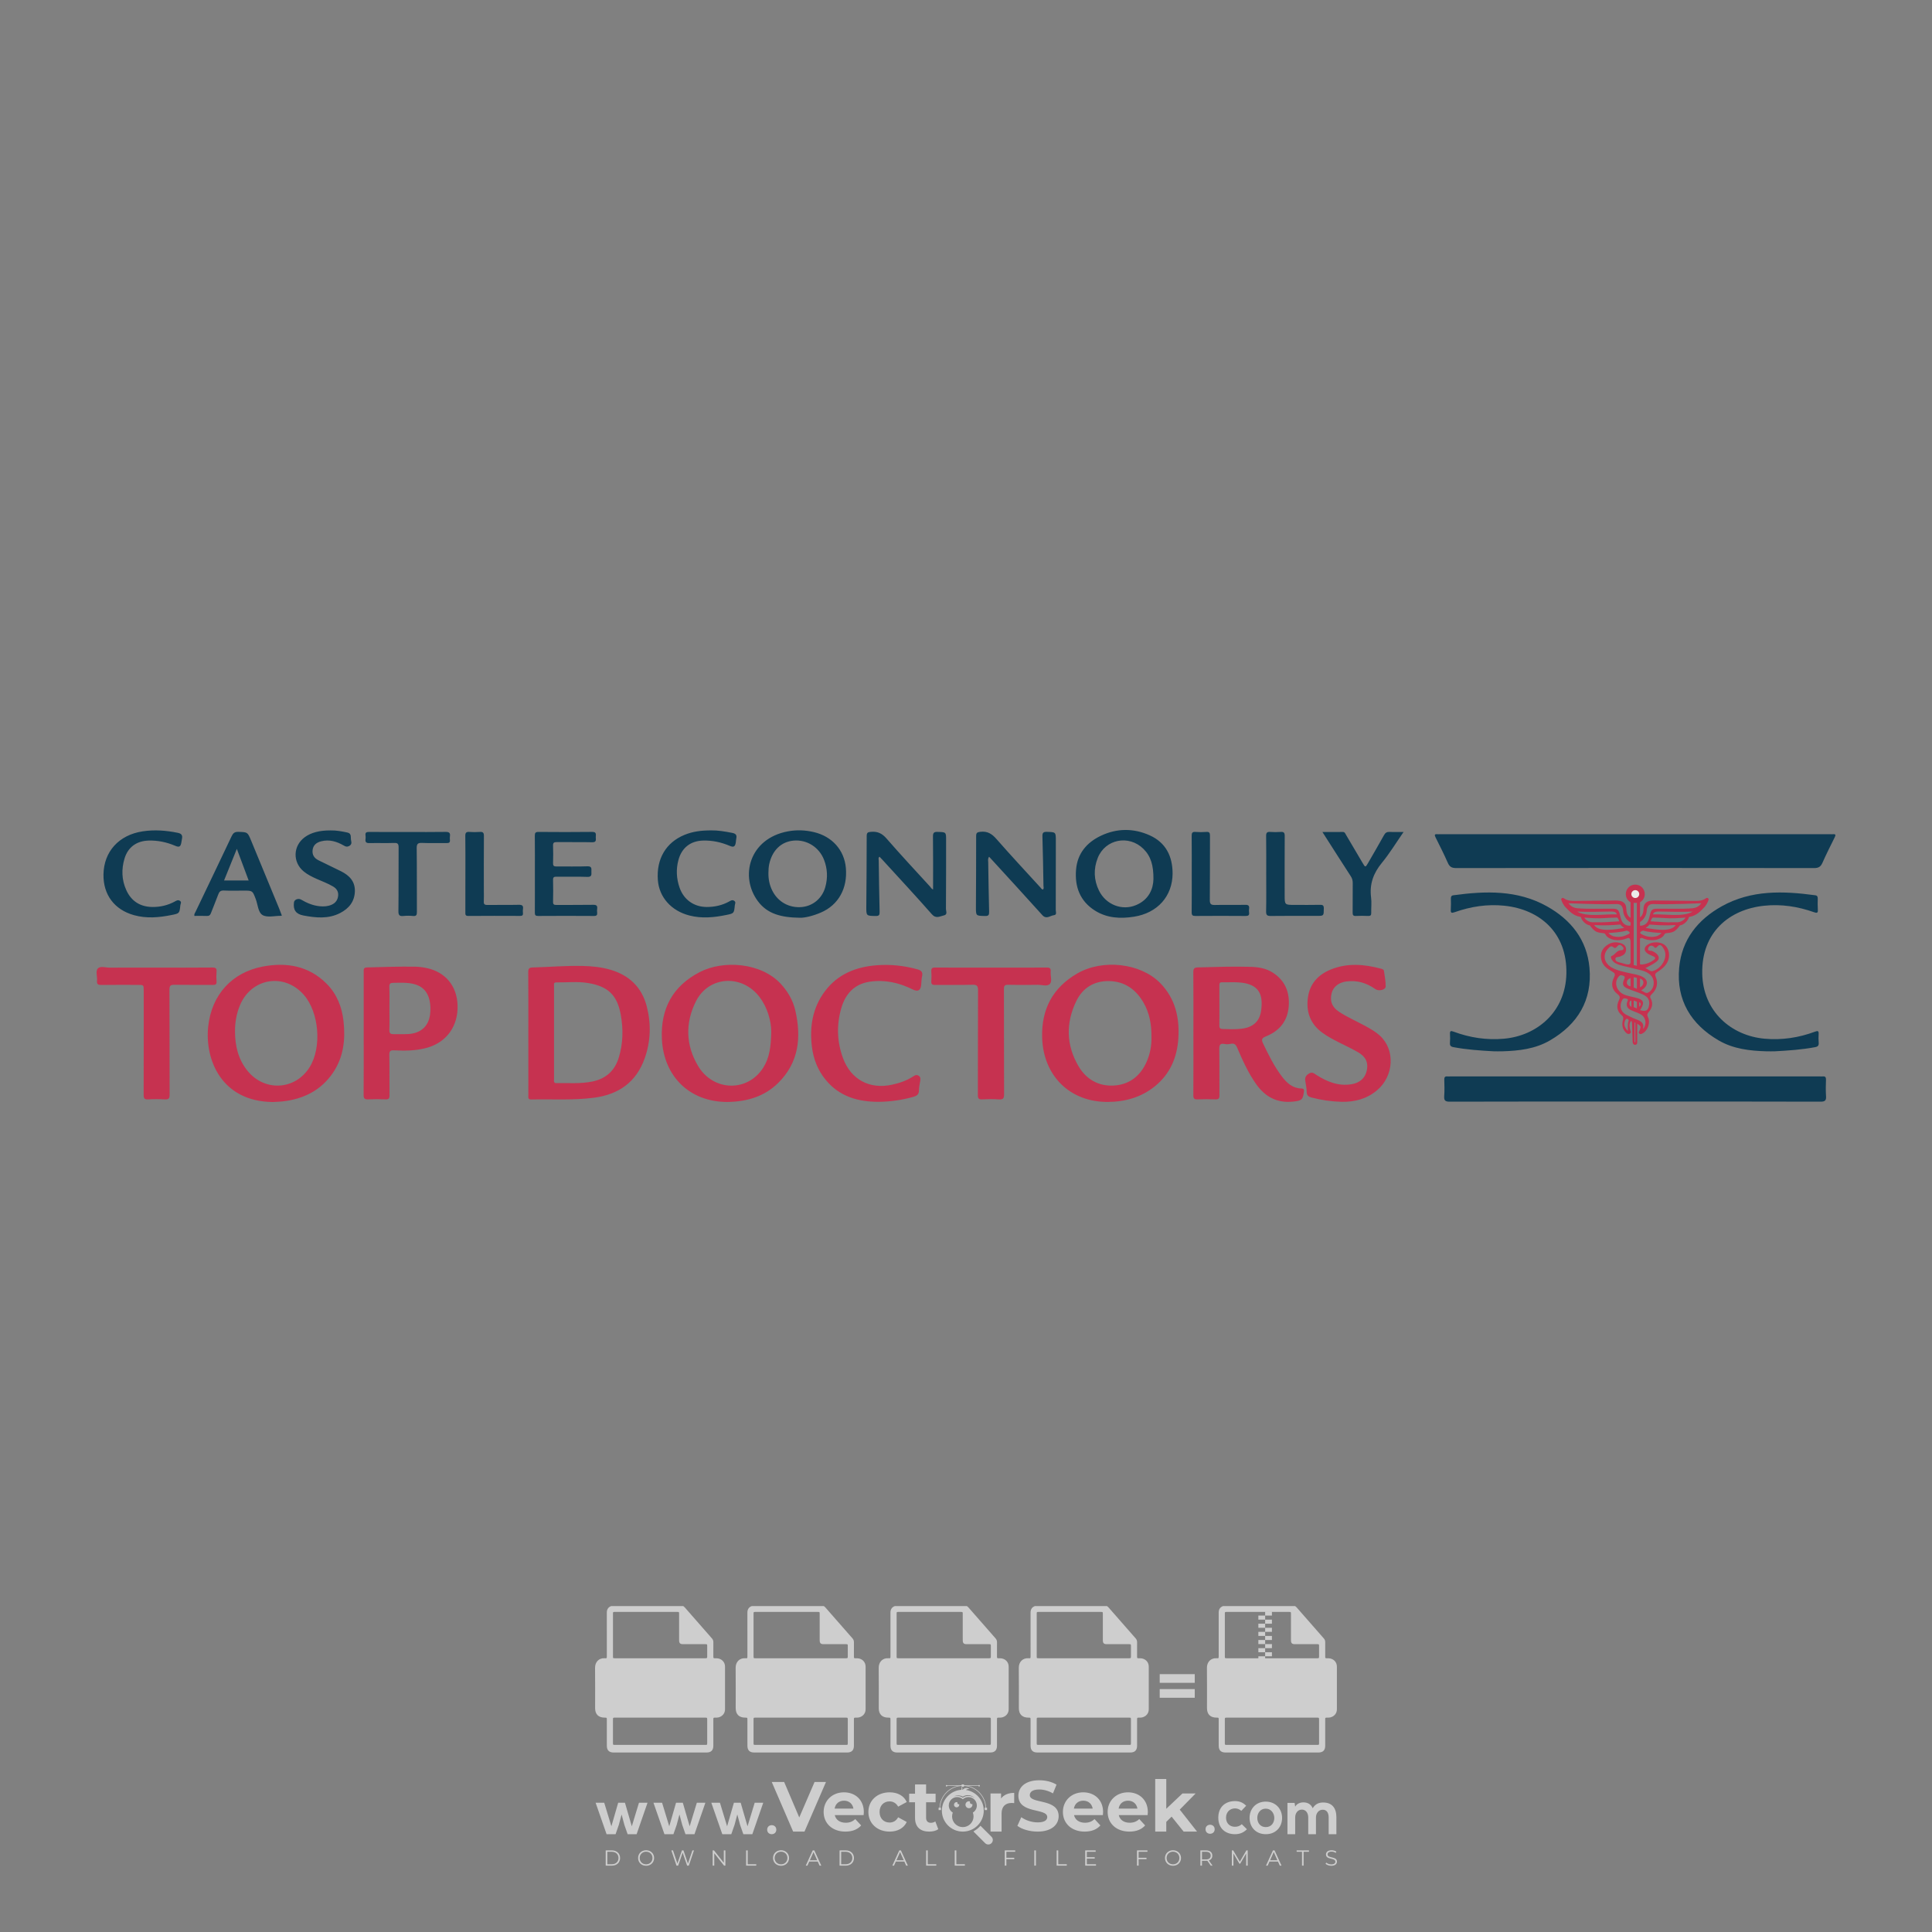 <?xml version="1.0" encoding="iso-8859-1"?>
<!-- Generator: Adobe Illustrator 26.0.1, SVG Export Plug-In . SVG Version: 6.00 Build 0)  -->
<svg version="1.1" id="Layer_1" xmlns="http://www.w3.org/2000/svg" xmlns:xlink="http://www.w3.org/1999/xlink" x="0px" y="0px"
	 viewBox="0 0 500 500" style="enable-background:new 0 0 500 500;" xml:space="preserve">
<rect x="0" y="0" width="500" height="500" fill="#808080" stroke="none"/>
<g id="watermark_1_">
	<g>
		<g id="watermark" style="opacity:0.61;">
			<g>
				<g>
					<g>
						<g>
							<polygon style="fill:#FFFFFF;" points="213.765,461.172 208.204,474.017 205.268,474.017 199.726,461.172 202.938,461.172 
								206.846,470.347 210.81,461.172 							"/>
						</g>
						<g>
							<path style="fill:#FFFFFF;" d="M223.507,469.741h-7.469c0.275,1.23,1.321,1.982,2.826,1.982c1.046,0,1.798-0.312,2.477-0.954
								l1.523,1.651c-0.917,1.046-2.294,1.597-4.074,1.597c-3.413,0-5.634-2.147-5.634-5.083c0-2.954,2.257-5.083,5.267-5.083
								c2.899,0,5.138,1.945,5.138,5.12C223.562,469.191,223.526,469.503,223.507,469.741 M216.002,468.071h4.863
								c-0.202-1.248-1.138-2.055-2.422-2.055C217.139,466.016,216.204,466.805,216.002,468.071"/>
						</g>
						<g>
							<path style="fill:#FFFFFF;" d="M224.735,468.934c0-2.973,2.294-5.083,5.505-5.083c2.074,0,3.707,0.899,4.423,2.514
								l-2.22,1.193c-0.532-0.936-1.321-1.358-2.221-1.358c-1.45,0-2.587,1.009-2.587,2.734c0,1.725,1.138,2.734,2.587,2.734
								c0.899,0,1.688-0.404,2.221-1.358l2.22,1.211c-0.716,1.578-2.349,2.495-4.423,2.495
								C227.029,474.017,224.735,471.907,224.735,468.934"/>
						</g>
						<g>
							<path style="fill:#FFFFFF;" d="M242.828,473.393c-0.587,0.422-1.45,0.624-2.331,0.624c-2.33,0-3.688-1.193-3.688-3.542
								v-4.055h-1.523v-2.202h1.523v-2.404h2.863v2.404h2.459v2.202h-2.459v4.019c0,0.844,0.458,1.303,1.229,1.303
								c0.422,0,0.844-0.128,1.156-0.367L242.828,473.393z"/>
						</g>
					</g>
					<g>
						<path style="fill:#FFFFFF;" d="M262.474,463.997v2.643c-0.238-0.018-0.422-0.037-0.642-0.037
							c-1.578,0-2.624,0.862-2.624,2.753v4.661h-2.863v-9.873h2.734v1.303C259.776,464.493,260.951,463.997,262.474,463.997"/>
					</g>
					<g>
						<path style="fill:#FFFFFF;" d="M263.299,472.53l1.009-2.239c1.083,0.789,2.697,1.339,4.239,1.339
							c1.762,0,2.477-0.587,2.477-1.376c0-2.404-7.469-0.752-7.469-5.524c0-2.184,1.762-4,5.413-4c1.615,0,3.267,0.385,4.459,1.138
							l-0.918,2.257c-1.193-0.679-2.422-1.009-3.56-1.009c-1.761,0-2.44,0.66-2.44,1.468c0,2.367,7.468,0.734,7.468,5.45
							c0,2.147-1.78,3.982-5.45,3.982C266.492,474.017,264.437,473.411,263.299,472.53"/>
					</g>
					<g>
						<path style="fill:#FFFFFF;" d="M285.428,469.741h-7.469c0.275,1.23,1.321,1.982,2.826,1.982c1.046,0,1.798-0.312,2.477-0.954
							l1.523,1.651c-0.918,1.046-2.294,1.597-4.074,1.597c-3.413,0-5.634-2.147-5.634-5.083c0-2.954,2.257-5.083,5.267-5.083
							c2.9,0,5.138,1.945,5.138,5.12C285.484,469.191,285.447,469.503,285.428,469.741 M277.923,468.071h4.863
							c-0.202-1.248-1.138-2.055-2.422-2.055C279.061,466.016,278.125,466.805,277.923,468.071"/>
					</g>
					<g>
						<path style="fill:#FFFFFF;" d="M297.007,469.741h-7.469c0.275,1.23,1.321,1.982,2.826,1.982c1.046,0,1.798-0.312,2.477-0.954
							l1.523,1.651c-0.918,1.046-2.294,1.597-4.074,1.597c-3.413,0-5.634-2.147-5.634-5.083c0-2.954,2.257-5.083,5.267-5.083
							c2.899,0,5.138,1.945,5.138,5.12C297.062,469.191,297.025,469.503,297.007,469.741 M289.501,468.071h4.863
							c-0.202-1.248-1.138-2.055-2.422-2.055C290.639,466.016,289.703,466.805,289.501,468.071"/>
					</g>
					<g>
						<polygon style="fill:#FFFFFF;" points="303.208,470.145 301.831,471.503 301.831,474.017 298.969,474.017 298.969,460.401 
							301.831,460.401 301.831,468.108 306.016,464.144 309.429,464.144 305.318,468.328 309.796,474.017 306.327,474.017 						"/>
					</g>
					<g>
						<path style="fill:#FFFFFF;" d="M256.601,475.359L256.601,475.359l-2.86-2.86c-0.435,0.508-0.953,0.943-1.534,1.284
							c-0.092,0.069-0.186,0.136-0.283,0.199l3.027,3.027c0.456,0.456,1.195,0.456,1.65,0
							C257.057,476.554,257.057,475.815,256.601,475.359"/>
					</g>
					<g>
						<path style="fill:#FFFFFF;" d="M249.984,463.244c0.221-0.173,0.495-0.281,0.797-0.281c0.042,0,0.083,0.002,0.124,0.006
							c-0.214-0.156-0.478-0.249-0.764-0.249c-0.395,0-0.744,0.18-0.981,0.458c-0.051,0-0.1,0.006-0.151,0.008
							c0.039-0.077,0.064-0.162,0.064-0.255c0-0.234-0.143-0.434-0.346-0.519c0.087,0.126,0.138,0.279,0.138,0.445
							c0,0.122-0.031,0.237-0.081,0.341c-2.811,0.201-5.03,2.539-5.03,5.4c0,2.993,2.426,5.42,5.42,5.42
							c2.993,0,5.42-2.426,5.42-5.42C254.595,465.879,252.593,463.635,249.984,463.244 M247.983,464.656
							c0.435,0,0.844,0.112,1.199,0.309c0.374-0.245,0.82-0.387,1.299-0.387c0.711,0,1.348,0.312,1.784,0.806
							c-0.435-0.379-1.004-0.61-1.627-0.61c-0.449,0-0.87,0.12-1.234,0.329c-0.079,0.046-0.156,0.096-0.229,0.15
							c-0.065-0.048-0.133-0.093-0.204-0.134c-0.369-0.219-0.8-0.344-1.26-0.344c-0.3,0-0.588,0.054-0.854,0.152
							C247.196,464.754,247.578,464.656,247.983,464.656 M251.772,469.098c0.115,0.305,0.181,0.634,0.181,0.979
							c0,1.534-1.244,2.777-2.778,2.777c-1.534,0-2.777-1.243-2.777-2.777c0-0.345,0.066-0.674,0.181-0.979
							c-0.62-0.382-1.035-1.064-1.035-1.846c0-1.197,0.971-2.168,2.168-2.168c0.565,0,1.078,0.218,1.463,0.572
							c0.386-0.354,0.899-0.572,1.464-0.572c1.197,0,2.168,0.971,2.168,2.168C252.807,468.034,252.392,468.716,251.772,469.098"/>
					</g>
					<g>
						<path style="fill:#FFFFFF;" d="M251.666,467.061c0,0.497-0.404,0.901-0.901,0.901c-0.497,0-0.901-0.404-0.901-0.901
							s0.404-0.901,0.901-0.901c0.101,0,0.197,0.017,0.287,0.047c-0.03,0.062-0.045,0.132-0.045,0.204
							c0,0.273,0.221,0.494,0.494,0.494c0.05,0,0.099-0.008,0.146-0.022C251.66,466.941,251.666,467,251.666,467.061"/>
					</g>
					<g>
						<path style="fill:#FFFFFF;" d="M248.255,467.061c0,0.376-0.305,0.681-0.681,0.681c-0.376,0-0.681-0.305-0.681-0.681
							s0.305-0.681,0.681-0.681c0.076,0,0.149,0.013,0.217,0.035c-0.023,0.047-0.034,0.1-0.034,0.155
							c0,0.206,0.167,0.374,0.374,0.374c0.038,0,0.075-0.006,0.11-0.017C248.25,466.97,248.255,467.015,248.255,467.061"/>
					</g>
					<g>
						<g>
							<g>
								<rect x="242.908" y="467.83" style="fill:#FFFFFF;" width="0.616" height="0.616"/>
							</g>
							<g>
								<rect x="254.827" y="467.83" style="fill:#FFFFFF;" width="0.616" height="0.616"/>
							</g>
							<g>
								<path style="fill:#FFFFFF;" d="M255.205,468.082h-0.14c0-3.248-2.642-5.89-5.89-5.89c-3.248,0-5.89,2.642-5.89,5.89h-0.14
									c0-1.611,0.627-3.125,1.766-4.264c1.139-1.139,2.653-1.766,4.264-1.766c1.611,0,3.125,0.627,4.264,1.766
									C254.578,464.957,255.205,466.471,255.205,468.082"/>
							</g>
						</g>
						<g>
							<rect x="248.868" y="461.814" style="fill:#FFFFFF;" width="0.616" height="0.616"/>
						</g>
						<g>
							<rect x="244.95" y="462.052" style="fill:#FFFFFF;" width="8.45" height="0.14"/>
						</g>
						<g>
							<path style="fill:#FFFFFF;" d="M245.174,462.15c0,0.108-0.088,0.196-0.196,0.196c-0.108,0-0.196-0.088-0.196-0.196
								c0-0.108,0.088-0.196,0.196-0.196C245.086,461.954,245.174,462.042,245.174,462.15"/>
						</g>
						<g>
							<path style="fill:#FFFFFF;" d="M253.596,462.15c0,0.108-0.088,0.196-0.196,0.196c-0.108,0-0.196-0.088-0.196-0.196
								c0-0.108,0.088-0.196,0.196-0.196C253.509,461.954,253.596,462.042,253.596,462.15"/>
						</g>
					</g>
				</g>
				<g>
					<path style="fill:#FFFFFF;" d="M314.356,473.409c0,1.559-2.364,1.559-2.364,0C311.993,471.851,314.356,471.851,314.356,473.409
						z"/>
				</g>
				<g>
					<g>
						<g>
							<path style="fill:#FFFFFF;" d="M161.739,466.549l1.772,6.088l1.855-6.088h2.215l-2.823,8.14h-2.33l-0.837-2.396l-0.722-2.708
								l-0.722,2.708l-0.837,2.396h-2.33l-2.839-8.14h2.231l1.855,6.088l1.756-6.088H161.739z"/>
						</g>
						<g>
							<path style="fill:#FFFFFF;" d="M176.713,466.549l1.772,6.088l1.855-6.088h2.215l-2.823,8.14h-2.33l-0.837-2.396l-0.722-2.708
								l-0.722,2.708l-0.837,2.396h-2.33l-2.839-8.14h2.231l1.855,6.088l1.756-6.088H176.713z"/>
						</g>
						<g>
							<path style="fill:#FFFFFF;" d="M191.687,466.549l1.772,6.088l1.855-6.088h2.215l-2.823,8.14h-2.33l-0.837-2.396l-0.722-2.708
								l-0.722,2.708l-0.837,2.396h-2.33l-2.839-8.14h2.231l1.855,6.088l1.756-6.088H191.687z"/>
						</g>
					</g>
					<g>
						<path style="fill:#FFFFFF;" d="M200.908,473.52c0,1.559-2.364,1.559-2.364,0C198.545,471.962,200.908,471.962,200.908,473.52z
							"/>
					</g>
					<g>
						<path style="fill:#FFFFFF;" d="M322.71,473.409c-0.935,0.919-1.919,1.28-3.117,1.28c-2.346,0-4.3-1.411-4.3-4.282
							s1.953-4.284,4.3-4.284c1.149,0,2.035,0.329,2.921,1.199l-1.264,1.329c-0.476-0.428-1.066-0.64-1.623-0.64
							c-1.346,0-2.33,0.985-2.33,2.396c0,1.542,1.05,2.362,2.297,2.362c0.64,0,1.28-0.18,1.772-0.672L322.71,473.409z"/>
					</g>
					<g>
						<path style="fill:#FFFFFF;" d="M331.805,470.472c0,2.33-1.591,4.217-4.217,4.217c-2.626,0-4.201-1.887-4.201-4.217
							c0-2.314,1.609-4.217,4.185-4.217C330.149,466.255,331.805,468.158,331.805,470.472z M325.389,470.472
							c0,1.231,0.739,2.38,2.199,2.38c1.46,0,2.199-1.149,2.199-2.38c0-1.215-0.854-2.396-2.199-2.396
							C326.144,468.077,325.389,469.258,325.389,470.472z"/>
					</g>
					<g>
						<path style="fill:#FFFFFF;" d="M338.572,474.689v-4.332c0-1.068-0.559-2.035-1.658-2.035c-1.082,0-1.722,0.967-1.722,2.035
							v4.332h-2.003v-8.107h1.855l0.148,0.985c0.426-0.82,1.362-1.116,2.133-1.116c0.969,0,1.937,0.394,2.396,1.51
							c0.723-1.149,1.658-1.478,2.708-1.478c2.297,0,3.43,1.412,3.43,3.84v4.365h-2.003v-4.365c0-1.066-0.442-1.97-1.526-1.97
							c-1.082,0-1.756,0.935-1.756,2.003v4.332H338.572z"/>
					</g>
				</g>
			</g>
		</g>
		<g style="opacity:0.61;">
			<g>
				<g>
					<path style="fill:#FFFFFF;" d="M345.988,431.299c-0.006-1.224-0.959-2.121-2.189-2.14c-0.924-0.014-0.832,0.12-0.834-0.867
						c-0.003-1.097-0.007-2.194,0.003-3.292c0.003-0.379-0.112-0.691-0.362-0.976c-2.342-2.668-4.678-5.342-7.019-8.011
						c-0.12-0.137-0.275-0.244-0.414-0.366c-6.214,0-12.427,0-18.641,0c-0.794,0.293-1.14,0.868-1.138,1.709
						c0.01,3.748,0.004,7.496,0.004,11.243c0,0.556-0.003,0.589-0.55,0.551c-1.497-0.102-2.516,0.986-2.497,2.492
						c0.044,3.476,0.013,6.953,0.014,10.429c0.001,1.58,0.867,2.443,2.45,2.449c0.582,0.002,0.582,0.002,0.582,0.6
						c0,2.219-0.001,4.438,0.001,6.657c0.001,1.192,0.58,1.771,1.768,1.771c8.013,0.001,16.027,0.001,24.04,0
						c1.168,0,1.755-0.583,1.757-1.745c0.002-2.256,0-4.512,0.001-6.768c0-0.512,0.002-0.511,0.52-0.515
						c0.271-0.002,0.541,0.008,0.809-0.058c0.996-0.246,1.69-1.044,1.694-2.069C346.003,438.696,346.005,434.997,345.988,431.299z
						 M317.537,417.162c5.337,0,10.674,0,16.01,0c0.548,0,0.554,0.007,0.554,0.561c0.001,2.243-0.001,4.486,0.001,6.73
						c0.001,0.811,0.249,1.059,1.06,1.059c1.91,0.001,3.821,0,5.731,0.001c0.458,0,0.479,0.021,0.481,0.483
						c0.003,0.887,0.002,1.775,0,2.662c-0.001,0.477-0.024,0.498-0.504,0.499c-3.895,0.001-7.79,0-11.684,0
						c-3.882,0-7.765,0-11.647,0c-0.55,0-0.552-0.001-0.552-0.561c-0.001-3.624-0.001-7.247,0-10.871
						C316.987,417.166,316.991,417.162,317.537,417.162z M340.822,451.579c-3.883,0.001-7.766,0-11.65,0c-3.871,0-7.742,0-11.613,0
						c-0.572,0-0.574-0.002-0.574-0.579c-0.001-1.997-0.001-3.994,0.001-5.991c0-0.464,0.023-0.486,0.478-0.487
						c7.803-0.001,15.607-0.001,23.41,0c0.478,0,0.499,0.02,0.499,0.503c0.002,1.997,0.001,3.994,0,5.991
						C341.375,451.574,341.37,451.579,340.822,451.579z"/>
				</g>
				<g>
					<g>
						<rect x="327.418" y="417.053" style="fill:#FFFFFF;" width="1.757" height="1.054"/>
					</g>
					<g>
						<rect x="325.662" y="418.107" style="fill:#FFFFFF;" width="1.757" height="1.054"/>
					</g>
					<g>
						<rect x="327.418" y="419.161" style="fill:#FFFFFF;" width="1.757" height="1.054"/>
					</g>
					<g>
						<rect x="325.662" y="420.215" style="fill:#FFFFFF;" width="1.757" height="1.054"/>
					</g>
					<g>
						<rect x="327.418" y="421.269" style="fill:#FFFFFF;" width="1.757" height="1.054"/>
					</g>
					<g>
						<rect x="325.662" y="422.323" style="fill:#FFFFFF;" width="1.757" height="1.054"/>
					</g>
					<g>
						<rect x="327.418" y="423.378" style="fill:#FFFFFF;" width="1.757" height="1.054"/>
					</g>
					<g>
						<rect x="325.662" y="424.432" style="fill:#FFFFFF;" width="1.757" height="1.054"/>
					</g>
					<g>
						<rect x="327.418" y="425.486" style="fill:#FFFFFF;" width="1.757" height="1.054"/>
					</g>
					<g>
						<rect x="325.662" y="426.54" style="fill:#FFFFFF;" width="1.757" height="1.054"/>
					</g>
					<g>
						<rect x="327.418" y="427.594" style="fill:#FFFFFF;" width="1.757" height="1.054"/>
					</g>
					<g>
						<rect x="325.662" y="428.648" style="fill:#FFFFFF;" width="1.757" height="1.054"/>
					</g>
				</g>
			</g>
			<g>
				<path style="fill:#FFFFFF;" d="M187.637,431.299c-0.006-1.224-0.959-2.121-2.189-2.14c-0.924-0.014-0.832,0.12-0.834-0.867
					c-0.003-1.097-0.007-2.194,0.003-3.292c0.003-0.379-0.112-0.691-0.362-0.976c-2.342-2.668-4.678-5.342-7.019-8.011
					c-0.12-0.137-0.275-0.244-0.414-0.366c-6.214,0-12.427,0-18.641,0c-0.794,0.293-1.14,0.868-1.138,1.709
					c0.01,3.748,0.004,7.496,0.004,11.243c0,0.556-0.003,0.589-0.55,0.551c-1.497-0.102-2.516,0.986-2.497,2.492
					c0.044,3.476,0.013,6.953,0.014,10.429c0.001,1.58,0.867,2.443,2.45,2.449c0.582,0.002,0.582,0.002,0.582,0.6
					c0,2.219-0.001,4.438,0.001,6.657c0.001,1.192,0.58,1.771,1.768,1.771c8.013,0.001,16.027,0.001,24.04,0
					c1.168,0,1.755-0.583,1.757-1.745c0.002-2.256,0-4.512,0.001-6.768c0-0.512,0.002-0.511,0.52-0.515
					c0.271-0.002,0.541,0.008,0.809-0.058c0.996-0.246,1.69-1.044,1.694-2.069C187.652,438.696,187.655,434.997,187.637,431.299z
					 M159.187,417.162c5.337,0,10.674,0,16.01,0c0.548,0,0.554,0.007,0.554,0.561c0.001,2.243-0.001,4.486,0.001,6.73
					c0.001,0.811,0.249,1.059,1.06,1.059c1.91,0.001,3.821,0,5.731,0.001c0.458,0,0.479,0.021,0.481,0.483
					c0.003,0.887,0.002,1.775,0,2.662c-0.001,0.477-0.024,0.498-0.504,0.499c-3.895,0.001-7.79,0-11.684,0
					c-3.882,0-7.765,0-11.647,0c-0.55,0-0.552-0.001-0.552-0.561c-0.001-3.624-0.001-7.247,0-10.871
					C158.636,417.166,158.64,417.162,159.187,417.162z M182.472,451.579c-3.883,0.001-7.766,0-11.65,0c-3.871,0-7.742,0-11.613,0
					c-0.572,0-0.574-0.002-0.574-0.579c-0.001-1.997-0.001-3.994,0.001-5.991c0-0.464,0.023-0.486,0.478-0.487
					c7.803-0.001,15.607-0.001,23.41,0c0.478,0,0.499,0.02,0.499,0.503c0.002,1.997,0.001,3.994,0,5.991
					C183.024,451.574,183.019,451.579,182.472,451.579z"/>
			</g>
			<g>
				<path style="fill:#FFFFFF;" d="M159.779,440.669v-7.897h2.779c0.375,0,0.726,0.061,1.053,0.182
					c0.327,0.121,0.612,0.292,0.855,0.513c0.242,0.221,0.434,0.483,0.573,0.789c0.14,0.305,0.21,0.642,0.21,1.009
					c0,0.375-0.07,0.715-0.21,1.02c-0.14,0.305-0.331,0.568-0.573,0.789c-0.243,0.221-0.528,0.392-0.855,0.513
					c-0.327,0.121-0.678,0.182-1.053,0.182h-1.29v2.901H159.779z M162.58,436.356c0.39,0,0.684-0.111,0.882-0.331
					c0.199-0.22,0.298-0.474,0.298-0.761c0-0.14-0.024-0.276-0.072-0.408c-0.048-0.132-0.121-0.248-0.221-0.347
					c-0.099-0.099-0.223-0.178-0.37-0.237c-0.147-0.059-0.32-0.089-0.518-0.089h-1.312v2.173H162.58z"/>
				<path style="fill:#FFFFFF;" d="M166.308,432.771h1.731l3.177,5.294h0.088l-0.088-1.522v-3.772h1.478v7.897h-1.566l-3.353-5.592
					h-0.088l0.088,1.522v4.07h-1.467V432.771z"/>
				<path style="fill:#FFFFFF;" d="M177.922,436.334h3.872c0.022,0.089,0.04,0.195,0.055,0.32c0.014,0.125,0.022,0.25,0.022,0.375
					c0,0.507-0.077,0.985-0.231,1.434c-0.154,0.449-0.397,0.849-0.728,1.202c-0.353,0.375-0.776,0.666-1.268,0.871
					c-0.493,0.206-1.055,0.309-1.688,0.309c-0.574,0-1.114-0.103-1.622-0.309c-0.507-0.206-0.948-0.492-1.323-0.86
					c-0.375-0.367-0.673-0.803-0.894-1.307c-0.221-0.504-0.331-1.053-0.331-1.649c0-0.595,0.11-1.145,0.331-1.649
					c0.221-0.504,0.518-0.939,0.894-1.307c0.375-0.367,0.816-0.654,1.323-0.86c0.507-0.206,1.048-0.309,1.622-0.309
					c0.64,0,1.211,0.11,1.715,0.331c0.504,0.221,0.935,0.526,1.296,0.915l-1.025,1.004c-0.258-0.272-0.544-0.48-0.861-0.623
					c-0.316-0.143-0.695-0.215-1.136-0.215c-0.361,0-0.703,0.065-1.026,0.193c-0.324,0.129-0.607,0.311-0.85,0.546
					c-0.242,0.235-0.436,0.52-0.579,0.855c-0.143,0.335-0.215,0.708-0.215,1.119c0,0.412,0.072,0.785,0.215,1.12
					c0.143,0.335,0.338,0.62,0.584,0.855c0.246,0.235,0.531,0.418,0.855,0.546c0.323,0.129,0.669,0.193,1.037,0.193
					c0.419,0,0.773-0.061,1.064-0.182c0.29-0.121,0.538-0.278,0.744-0.469c0.148-0.132,0.275-0.3,0.381-0.502
					c0.106-0.202,0.189-0.428,0.248-0.678h-2.482V436.334z"/>
			</g>
			<g>
				<path style="fill:#FFFFFF;" d="M224.019,431.299c-0.006-1.224-0.959-2.121-2.189-2.14c-0.924-0.014-0.832,0.12-0.834-0.867
					c-0.003-1.097-0.007-2.194,0.003-3.292c0.003-0.379-0.112-0.691-0.362-0.976c-2.342-2.668-4.678-5.342-7.019-8.011
					c-0.12-0.137-0.275-0.244-0.414-0.366c-6.214,0-12.427,0-18.641,0c-0.794,0.293-1.14,0.868-1.138,1.709
					c0.01,3.748,0.004,7.496,0.004,11.243c0,0.556-0.003,0.589-0.55,0.551c-1.497-0.102-2.516,0.986-2.497,2.492
					c0.044,3.476,0.013,6.953,0.014,10.429c0.001,1.58,0.867,2.443,2.45,2.449c0.582,0.002,0.582,0.002,0.582,0.6
					c0,2.219-0.001,4.438,0.001,6.657c0.001,1.192,0.58,1.771,1.768,1.771c8.013,0.001,16.027,0.001,24.04,0
					c1.168,0,1.755-0.583,1.757-1.745c0.002-2.256,0-4.512,0.001-6.768c0-0.512,0.002-0.511,0.52-0.515
					c0.271-0.002,0.541,0.008,0.809-0.058c0.997-0.246,1.69-1.044,1.694-2.069C224.034,438.696,224.036,434.997,224.019,431.299z
					 M195.568,417.162c5.337,0,10.674,0,16.01,0c0.548,0,0.554,0.007,0.554,0.561c0.001,2.243-0.001,4.486,0.001,6.73
					c0.001,0.811,0.249,1.059,1.06,1.059c1.91,0.001,3.821,0,5.731,0.001c0.458,0,0.479,0.021,0.481,0.483
					c0.003,0.887,0.002,1.775,0,2.662c-0.001,0.477-0.024,0.498-0.504,0.499c-3.895,0.001-7.79,0-11.684,0
					c-3.882,0-7.765,0-11.647,0c-0.55,0-0.552-0.001-0.552-0.561c-0.001-3.624-0.001-7.247,0-10.871
					C195.018,417.166,195.022,417.162,195.568,417.162z M218.854,451.579c-3.883,0.001-7.766,0-11.65,0c-3.871,0-7.742,0-11.613,0
					c-0.572,0-0.574-0.002-0.574-0.579c-0.001-1.997-0.001-3.994,0.001-5.991c0-0.464,0.023-0.486,0.478-0.487
					c7.803-0.001,15.607-0.001,23.41,0c0.478,0,0.499,0.02,0.499,0.503c0.002,1.997,0.001,3.994,0,5.991
					C219.406,451.574,219.401,451.579,218.854,451.579z"/>
			</g>
			<g>
				<path style="fill:#FFFFFF;" d="M205.111,432.771h1.699l2.967,7.897h-1.644l-0.651-1.886h-3.044l-0.651,1.886h-1.643
					L205.111,432.771z M206.997,437.415l-0.706-1.974l-0.287-0.96h-0.088l-0.287,0.96l-0.706,1.974H206.997z"/>
				<path style="fill:#FFFFFF;" d="M211.331,434.536c-0.125,0-0.245-0.024-0.359-0.072c-0.114-0.048-0.213-0.114-0.298-0.199
					c-0.084-0.084-0.151-0.182-0.198-0.292c-0.048-0.11-0.072-0.232-0.072-0.364s0.024-0.254,0.072-0.364
					c0.048-0.11,0.114-0.208,0.198-0.292c0.084-0.084,0.184-0.151,0.298-0.198c0.114-0.048,0.233-0.072,0.359-0.072
					c0.257,0,0.478,0.09,0.662,0.27c0.184,0.181,0.276,0.399,0.276,0.656s-0.092,0.476-0.276,0.656
					C211.809,434.446,211.589,434.536,211.331,434.536z M210.615,440.669v-5.404h1.445v5.404H210.615z"/>
			</g>
			<g>
				<path style="fill:#FFFFFF;" d="M261.044,431.299c-0.006-1.224-0.959-2.121-2.189-2.14c-0.924-0.014-0.832,0.12-0.834-0.867
					c-0.003-1.097-0.007-2.194,0.003-3.292c0.003-0.379-0.112-0.691-0.362-0.976c-2.342-2.668-4.678-5.342-7.019-8.011
					c-0.12-0.137-0.275-0.244-0.414-0.366c-6.214,0-12.427,0-18.641,0c-0.794,0.293-1.14,0.868-1.138,1.709
					c0.01,3.748,0.004,7.496,0.004,11.243c0,0.556-0.003,0.589-0.55,0.551c-1.497-0.102-2.516,0.986-2.497,2.492
					c0.044,3.476,0.013,6.953,0.014,10.429c0.001,1.58,0.867,2.443,2.45,2.449c0.582,0.002,0.582,0.002,0.582,0.6
					c0,2.219-0.001,4.438,0.001,6.657c0.001,1.192,0.58,1.771,1.768,1.771c8.013,0.001,16.027,0.001,24.04,0
					c1.168,0,1.755-0.583,1.757-1.745c0.002-2.256,0-4.512,0.001-6.768c0-0.512,0.002-0.511,0.52-0.515
					c0.271-0.002,0.541,0.008,0.809-0.058c0.996-0.246,1.69-1.044,1.694-2.069C261.059,438.696,261.061,434.997,261.044,431.299z
					 M232.593,417.162c5.337,0,10.674,0,16.01,0c0.548,0,0.554,0.007,0.554,0.561c0.001,2.243-0.001,4.486,0.001,6.73
					c0.001,0.811,0.249,1.059,1.06,1.059c1.91,0.001,3.821,0,5.731,0.001c0.458,0,0.479,0.021,0.481,0.483
					c0.003,0.887,0.002,1.775,0,2.662c-0.001,0.477-0.024,0.498-0.504,0.499c-3.895,0.001-7.79,0-11.684,0
					c-3.882,0-7.765,0-11.647,0c-0.55,0-0.552-0.001-0.552-0.561c-0.001-3.624-0.001-7.247,0-10.871
					C232.042,417.166,232.047,417.162,232.593,417.162z M255.878,451.579c-3.883,0.001-7.766,0-11.65,0c-3.871,0-7.742,0-11.613,0
					c-0.572,0-0.574-0.002-0.574-0.579c-0.001-1.997-0.001-3.994,0.001-5.991c0-0.464,0.023-0.486,0.478-0.487
					c7.803-0.001,15.607-0.001,23.41,0c0.478,0,0.499,0.02,0.499,0.503c0.002,1.997,0.001,3.994,0,5.991
					C256.431,451.574,256.426,451.579,255.878,451.579z"/>
			</g>
			<g>
				<path style="fill:#FFFFFF;" d="M236.361,440.845c-0.338,0-0.662-0.048-0.971-0.143c-0.309-0.095-0.592-0.239-0.849-0.43
					c-0.257-0.191-0.481-0.425-0.673-0.7c-0.191-0.276-0.342-0.597-0.452-0.965l1.401-0.551c0.103,0.397,0.283,0.726,0.54,0.987
					c0.257,0.261,0.596,0.392,1.015,0.392c0.154,0,0.303-0.02,0.447-0.061c0.143-0.04,0.272-0.099,0.386-0.176
					s0.204-0.175,0.27-0.292c0.066-0.118,0.099-0.254,0.099-0.408c0-0.147-0.026-0.279-0.077-0.397
					c-0.051-0.117-0.138-0.227-0.259-0.331c-0.121-0.103-0.28-0.202-0.475-0.298c-0.195-0.095-0.435-0.195-0.722-0.298l-0.485-0.176
					c-0.213-0.073-0.429-0.173-0.645-0.298c-0.217-0.125-0.413-0.276-0.59-0.452c-0.177-0.176-0.322-0.384-0.436-0.623
					c-0.114-0.239-0.171-0.509-0.171-0.81c0-0.309,0.06-0.597,0.182-0.866c0.121-0.268,0.294-0.503,0.518-0.706
					c0.224-0.202,0.492-0.36,0.805-0.474s0.66-0.171,1.042-0.171c0.397,0,0.74,0.053,1.031,0.16
					c0.291,0.107,0.537,0.243,0.739,0.408c0.202,0.165,0.366,0.348,0.491,0.546c0.125,0.199,0.217,0.386,0.276,0.563l-1.312,0.551
					c-0.074-0.221-0.208-0.419-0.402-0.596c-0.195-0.176-0.462-0.265-0.8-0.265c-0.324,0-0.592,0.075-0.805,0.226
					c-0.213,0.151-0.32,0.348-0.32,0.59c0,0.235,0.103,0.436,0.309,0.601c0.206,0.165,0.533,0.325,0.982,0.48l0.497,0.165
					c0.316,0.111,0.605,0.237,0.866,0.381c0.261,0.143,0.485,0.314,0.673,0.513c0.187,0.199,0.331,0.425,0.43,0.678
					c0.1,0.254,0.149,0.546,0.149,0.877c0,0.412-0.083,0.767-0.248,1.064c-0.165,0.298-0.377,0.542-0.634,0.734
					c-0.258,0.191-0.548,0.335-0.872,0.43C236.986,440.797,236.67,440.845,236.361,440.845z"/>
				<path style="fill:#FFFFFF;" d="M239.516,432.771h1.61l1.633,4.754l0.287,1.015h0.088l0.309-1.015l1.699-4.754h1.61l-2.879,7.897
					h-1.566L239.516,432.771z"/>
				<path style="fill:#FFFFFF;" d="M251.097,436.334h3.871c0.022,0.089,0.04,0.195,0.055,0.32c0.015,0.125,0.023,0.25,0.023,0.375
					c0,0.507-0.078,0.985-0.232,1.434c-0.154,0.449-0.397,0.849-0.728,1.202c-0.353,0.375-0.775,0.666-1.268,0.871
					c-0.493,0.206-1.055,0.309-1.688,0.309c-0.574,0-1.114-0.103-1.621-0.309c-0.507-0.206-0.949-0.492-1.324-0.86
					c-0.375-0.367-0.673-0.803-0.894-1.307c-0.22-0.504-0.331-1.053-0.331-1.649c0-0.595,0.11-1.145,0.331-1.649
					c0.221-0.504,0.518-0.939,0.894-1.307c0.375-0.367,0.816-0.654,1.324-0.86c0.507-0.206,1.047-0.309,1.621-0.309
					c0.64,0,1.211,0.11,1.715,0.331c0.504,0.221,0.936,0.526,1.296,0.915l-1.026,1.004c-0.257-0.272-0.544-0.48-0.861-0.623
					c-0.316-0.143-0.694-0.215-1.136-0.215c-0.36,0-0.702,0.065-1.026,0.193c-0.323,0.129-0.607,0.311-0.849,0.546
					c-0.243,0.235-0.436,0.52-0.579,0.855c-0.143,0.335-0.215,0.708-0.215,1.119c0,0.412,0.072,0.785,0.215,1.12
					c0.143,0.335,0.338,0.62,0.585,0.855c0.246,0.235,0.531,0.418,0.854,0.546c0.324,0.129,0.669,0.193,1.037,0.193
					c0.419,0,0.774-0.061,1.064-0.182c0.29-0.121,0.539-0.278,0.745-0.469c0.147-0.132,0.274-0.3,0.38-0.502
					c0.107-0.202,0.189-0.428,0.248-0.678h-2.482V436.334z"/>
			</g>
			<g>
				<path style="fill:#FFFFFF;" d="M297.3,431.299c-0.006-1.224-0.959-2.121-2.189-2.14c-0.924-0.014-0.832,0.12-0.834-0.867
					c-0.003-1.097-0.007-2.194,0.003-3.292c0.003-0.379-0.112-0.691-0.362-0.976c-2.342-2.668-4.678-5.342-7.019-8.011
					c-0.12-0.137-0.275-0.244-0.414-0.366c-6.214,0-12.427,0-18.641,0c-0.794,0.293-1.14,0.868-1.138,1.709
					c0.01,3.748,0.004,7.496,0.004,11.243c0,0.556-0.003,0.589-0.55,0.551c-1.497-0.102-2.516,0.986-2.497,2.492
					c0.044,3.476,0.013,6.953,0.014,10.429c0.001,1.58,0.867,2.443,2.45,2.449c0.582,0.002,0.582,0.002,0.582,0.6
					c0,2.219-0.001,4.438,0.001,6.657c0.001,1.192,0.58,1.771,1.768,1.771c8.013,0.001,16.027,0.001,24.04,0
					c1.168,0,1.755-0.583,1.757-1.745c0.002-2.256,0-4.512,0.001-6.768c0-0.512,0.002-0.511,0.52-0.515
					c0.271-0.002,0.541,0.008,0.809-0.058c0.996-0.246,1.69-1.044,1.694-2.069C297.315,438.696,297.318,434.997,297.3,431.299z
					 M268.85,417.162c5.337,0,10.674,0,16.01,0c0.548,0,0.554,0.007,0.554,0.561c0.001,2.243-0.001,4.486,0.001,6.73
					c0.001,0.811,0.249,1.059,1.06,1.059c1.91,0.001,3.821,0,5.731,0.001c0.458,0,0.479,0.021,0.481,0.483
					c0.003,0.887,0.002,1.775,0,2.662c-0.001,0.477-0.024,0.498-0.504,0.499c-3.895,0.001-7.79,0-11.684,0
					c-3.882,0-7.765,0-11.647,0c-0.55,0-0.552-0.001-0.552-0.561c-0.001-3.624-0.001-7.247,0-10.871
					C268.299,417.166,268.303,417.162,268.85,417.162z M292.135,451.579c-3.883,0.001-7.766,0-11.65,0c-3.871,0-7.742,0-11.613,0
					c-0.572,0-0.574-0.002-0.574-0.579c-0.001-1.997-0.001-3.994,0.001-5.991c0-0.464,0.023-0.486,0.478-0.487
					c7.803-0.001,15.607-0.001,23.41,0c0.478,0,0.499,0.02,0.499,0.503c0.001,1.997,0.001,3.994,0,5.991
					C292.687,451.574,292.682,451.579,292.135,451.579z"/>
			</g>
			<g>
				<path style="fill:#FFFFFF;" d="M272.966,434.183v1.831h3.165v1.412h-3.165v1.831h3.518v1.412h-5.007v-7.897h5.007v1.412H272.966
					z"/>
				<path style="fill:#FFFFFF;" d="M277.852,440.669v-7.897h2.779c0.375,0,0.726,0.061,1.053,0.182
					c0.327,0.121,0.612,0.292,0.855,0.513c0.243,0.221,0.434,0.483,0.574,0.789c0.14,0.305,0.209,0.642,0.209,1.009
					c0,0.375-0.07,0.715-0.209,1.02c-0.14,0.305-0.331,0.568-0.574,0.789c-0.243,0.221-0.528,0.392-0.855,0.513
					c-0.327,0.121-0.678,0.182-1.053,0.182h-1.29v2.901H277.852z M280.653,436.356c0.389,0,0.684-0.111,0.882-0.331
					c0.199-0.22,0.298-0.474,0.298-0.761c0-0.14-0.024-0.276-0.072-0.408c-0.048-0.132-0.121-0.248-0.221-0.347
					c-0.099-0.099-0.222-0.178-0.37-0.237c-0.147-0.059-0.32-0.089-0.518-0.089h-1.312v2.173H280.653z"/>
				<path style="fill:#FFFFFF;" d="M286.797,440.845c-0.338,0-0.662-0.048-0.971-0.143c-0.309-0.095-0.592-0.239-0.849-0.43
					c-0.257-0.191-0.482-0.425-0.673-0.7c-0.191-0.276-0.342-0.597-0.452-0.965l1.401-0.551c0.103,0.397,0.283,0.726,0.541,0.987
					c0.257,0.261,0.595,0.392,1.015,0.392c0.154,0,0.303-0.02,0.447-0.061c0.143-0.04,0.272-0.099,0.386-0.176
					c0.114-0.077,0.204-0.175,0.27-0.292c0.066-0.118,0.1-0.254,0.1-0.408c0-0.147-0.026-0.279-0.077-0.397
					c-0.051-0.117-0.138-0.227-0.259-0.331c-0.121-0.103-0.279-0.202-0.474-0.298c-0.195-0.095-0.436-0.195-0.723-0.298
					l-0.485-0.176c-0.213-0.073-0.428-0.173-0.645-0.298c-0.217-0.125-0.414-0.276-0.59-0.452c-0.176-0.176-0.322-0.384-0.436-0.623
					c-0.114-0.239-0.171-0.509-0.171-0.81c0-0.309,0.061-0.597,0.182-0.866c0.121-0.268,0.294-0.503,0.518-0.706
					c0.224-0.202,0.493-0.36,0.805-0.474c0.312-0.114,0.66-0.171,1.042-0.171c0.397,0,0.741,0.053,1.031,0.16
					c0.29,0.107,0.537,0.243,0.739,0.408c0.202,0.165,0.365,0.348,0.491,0.546c0.125,0.199,0.217,0.386,0.276,0.563l-1.312,0.551
					c-0.074-0.221-0.208-0.419-0.403-0.596c-0.195-0.176-0.462-0.265-0.799-0.265c-0.324,0-0.592,0.075-0.805,0.226
					c-0.213,0.151-0.32,0.348-0.32,0.59c0,0.235,0.103,0.436,0.309,0.601c0.206,0.165,0.533,0.325,0.982,0.48l0.496,0.165
					c0.316,0.111,0.605,0.237,0.866,0.381c0.261,0.143,0.485,0.314,0.673,0.513c0.187,0.199,0.331,0.425,0.43,0.678
					c0.099,0.254,0.149,0.546,0.149,0.877c0,0.412-0.083,0.767-0.248,1.064c-0.165,0.298-0.377,0.542-0.634,0.734
					c-0.258,0.191-0.548,0.335-0.872,0.43C287.422,440.797,287.105,440.845,286.797,440.845z"/>
			</g>
			<g>
				<path style="fill:#FFFFFF;" d="M321.394,439.168l4.004-4.985h-3.827v-1.412h5.559v1.5l-3.96,4.985h4.004v1.412h-5.779V439.168z"
					/>
				<path style="fill:#FFFFFF;" d="M328.409,432.771h1.489v7.897h-1.489V432.771z"/>
				<path style="fill:#FFFFFF;" d="M331.486,440.669v-7.897h2.779c0.375,0,0.726,0.061,1.053,0.182
					c0.327,0.121,0.612,0.292,0.855,0.513s0.434,0.483,0.574,0.789c0.14,0.305,0.209,0.642,0.209,1.009
					c0,0.375-0.07,0.715-0.209,1.02c-0.14,0.305-0.331,0.568-0.574,0.789c-0.243,0.221-0.528,0.392-0.855,0.513
					c-0.327,0.121-0.678,0.182-1.053,0.182h-1.29v2.901H331.486z M334.288,436.356c0.389,0,0.684-0.111,0.882-0.331
					c0.199-0.22,0.298-0.474,0.298-0.761c0-0.14-0.024-0.276-0.072-0.408c-0.048-0.132-0.121-0.248-0.221-0.347
					c-0.099-0.099-0.222-0.178-0.37-0.237c-0.147-0.059-0.32-0.089-0.518-0.089h-1.312v2.173H334.288z"/>
			</g>
		</g>
		<g style="opacity:0.61;">
			<path style="fill:#FFFFFF;" d="M300.133,433.27h9.067v2.242h-9.067V433.27z M300.133,437.136h9.067v2.243h-9.067V437.136z"/>
		</g>
	</g>
	<g style="opacity:0.61;">
		<path style="fill:#FFFFFF;" d="M156.756,478.878h1.607c1.263,0,2.114,0.812,2.114,1.974c0,1.161-0.851,1.973-2.114,1.973h-1.607
			V478.878z M158.34,482.464c1.049,0,1.725-0.665,1.725-1.612c0-0.947-0.677-1.613-1.725-1.613h-1.167v3.225H158.34z"/>
		<path style="fill:#FFFFFF;" d="M165.139,480.851c0-1.15,0.879-2.007,2.075-2.007c1.184,0,2.069,0.851,2.069,2.007
			c0,1.156-0.885,2.007-2.069,2.007C166.019,482.858,165.139,482.002,165.139,480.851z M168.866,480.851
			c0-0.942-0.705-1.635-1.652-1.635c-0.953,0-1.663,0.693-1.663,1.635c0,0.941,0.71,1.635,1.663,1.635
			C168.162,482.486,168.866,481.793,168.866,480.851z"/>
		<path style="fill:#FFFFFF;" d="M179.596,478.878l-1.331,3.947h-0.44l-1.156-3.366l-1.161,3.366h-0.434l-1.331-3.947h0.429
			l1.139,3.394l1.178-3.394h0.389l1.161,3.411l1.156-3.411H179.596z"/>
		<path style="fill:#FFFFFF;" d="M187.731,478.878v3.947h-0.344l-2.537-3.202v3.202h-0.417v-3.947h0.344l2.543,3.203v-3.203H187.731
			z"/>
		<path style="fill:#FFFFFF;" d="M193.093,478.878h0.417v3.586h2.21v0.361h-2.627V478.878z"/>
		<path style="fill:#FFFFFF;" d="M200.061,480.851c0-1.15,0.879-2.007,2.075-2.007c1.184,0,2.069,0.851,2.069,2.007
			c0,1.156-0.885,2.007-2.069,2.007C200.941,482.858,200.061,482.002,200.061,480.851z M203.788,480.851
			c0-0.942-0.705-1.635-1.652-1.635c-0.953,0-1.663,0.693-1.663,1.635c0,0.941,0.71,1.635,1.663,1.635
			C203.083,482.486,203.788,481.793,203.788,480.851z"/>
		<path style="fill:#FFFFFF;" d="M211.636,481.77h-2.199l-0.474,1.054h-0.434l1.804-3.947h0.412l1.804,3.947h-0.44L211.636,481.77z
			 M211.484,481.432l-0.947-2.12l-0.947,2.12H211.484z"/>
		<path style="fill:#FFFFFF;" d="M217.28,478.878h1.607c1.263,0,2.114,0.812,2.114,1.974c0,1.161-0.851,1.973-2.114,1.973h-1.607
			V478.878z M218.864,482.464c1.049,0,1.725-0.665,1.725-1.612c0-0.947-0.677-1.613-1.725-1.613h-1.167v3.225H218.864z"/>
		<path style="fill:#FFFFFF;" d="M234.041,481.77h-2.199l-0.474,1.054h-0.434l1.804-3.947h0.412l1.804,3.947h-0.44L234.041,481.77z
			 M233.889,481.432l-0.947-2.12l-0.947,2.12H233.889z"/>
		<path style="fill:#FFFFFF;" d="M239.685,478.878h0.417v3.586h2.21v0.361h-2.627V478.878z"/>
		<path style="fill:#FFFFFF;" d="M247.082,478.878h0.417v3.586h2.21v0.361h-2.627V478.878z"/>
		<path style="fill:#FFFFFF;" d="M260.449,479.239v1.551h2.041v0.361h-2.041v1.675h-0.417v-3.947h2.706v0.361H260.449z"/>
		<path style="fill:#FFFFFF;" d="M267.678,478.878h0.417v3.947h-0.417V478.878z"/>
		<path style="fill:#FFFFFF;" d="M273.456,478.878h0.417v3.586h2.21v0.361h-2.627V478.878z"/>
		<path style="fill:#FFFFFF;" d="M283.644,482.464v0.361h-2.791v-3.947h2.706v0.361h-2.289v1.404h2.041v0.355h-2.041v1.466H283.644z
			"/>
		<path style="fill:#FFFFFF;" d="M294.672,479.239v1.551h2.041v0.361h-2.041v1.675h-0.417v-3.947h2.706v0.361H294.672z"/>
		<path style="fill:#FFFFFF;" d="M301.5,480.851c0-1.15,0.879-2.007,2.075-2.007c1.184,0,2.069,0.851,2.069,2.007
			c0,1.156-0.885,2.007-2.069,2.007C302.379,482.858,301.5,482.002,301.5,480.851z M305.226,480.851
			c0-0.942-0.705-1.635-1.652-1.635c-0.953,0-1.663,0.693-1.663,1.635c0,0.941,0.71,1.635,1.663,1.635
			C304.522,482.486,305.226,481.793,305.226,480.851z"/>
		<path style="fill:#FFFFFF;" d="M313.351,482.825l-0.902-1.269c-0.102,0.011-0.203,0.017-0.316,0.017h-1.06v1.252h-0.417v-3.947
			h1.477c1.004,0,1.613,0.507,1.613,1.353c0,0.62-0.327,1.054-0.902,1.24l0.964,1.353H313.351z M313.328,480.231
			c0-0.632-0.417-0.992-1.207-0.992h-1.048v1.979h1.048C312.911,481.218,313.328,480.851,313.328,480.231z"/>
		<path style="fill:#FFFFFF;" d="M322.907,478.878v3.947h-0.4v-3.158l-1.551,2.656h-0.197l-1.551-2.639v3.14h-0.4v-3.947h0.344
			l1.714,2.926l1.697-2.926H322.907z"/>
		<path style="fill:#FFFFFF;" d="M330.744,481.77h-2.199l-0.473,1.054h-0.434l1.804-3.947h0.411l1.804,3.947h-0.44L330.744,481.77z
			 M330.592,481.432l-0.947-2.12l-0.947,2.12H330.592z"/>
		<path style="fill:#FFFFFF;" d="M336.957,479.239h-1.387v-0.361h3.192v0.361h-1.387v3.586h-0.417V479.239z"/>
		<path style="fill:#FFFFFF;" d="M343.063,482.346l0.164-0.321c0.282,0.276,0.784,0.479,1.302,0.479c0.739,0,1.06-0.31,1.06-0.699
			c0-1.083-2.43-0.417-2.43-1.877c0-0.581,0.451-1.083,1.455-1.083c0.446,0,0.908,0.13,1.224,0.35l-0.141,0.333
			c-0.338-0.22-0.733-0.327-1.083-0.327c-0.722,0-1.043,0.321-1.043,0.716c0,1.083,2.43,0.429,2.43,1.866
			c0,0.581-0.462,1.077-1.472,1.077C343.937,482.858,343.356,482.65,343.063,482.346z"/>
	</g>
</g>
<g>
</g>
<g>
	<path style="fill-rule:evenodd;clip-rule:evenodd;fill:#C63250;" d="M418.433,236.637c-0.129-0.787-1.189-0.754-2.091-0.726
		c-1.826,0.056-5.86,0.129-8.181,0C410.637,237.401,415.136,236.53,418.433,236.637z M427.803,236.637
		c0.129-0.787,1.189-0.754,2.099-0.726c1.819,0.056,5.853,0.129,8.174,0C435.599,237.401,431.101,236.53,427.803,236.637z
		 M410.018,237.468c0.457,0.826,1.461,1.204,2.137,1.216c2.02,0.029,3.019,0.029,5.044-0.134c0.229-0.021,1.217-0.039,1.847-0.117
		c-0.15-0.424-0.334-0.976-0.614-0.964c-1.133,0.033-2.143,0.05-3.276,0.139C413.891,237.702,412.173,237.647,410.018,237.468z
		 M436.219,237.468c-2.154,0.179-3.873,0.234-5.14,0.139c-1.133-0.089-2.143-0.106-3.276-0.139c-0.279-0.011-0.463,0.54-0.614,0.964
		c0.631,0.079,1.619,0.096,1.847,0.117c2.026,0.163,3.024,0.163,5.05,0.134C434.756,238.672,435.76,238.294,436.219,237.468z
		 M424.433,239.559c0.3,0.051,0.797-0.066,0.993-0.156c0.971-0.43,1.267-1.317,1.479-2.26c0.441-1.941,0.636-1.97,2.59-1.976
		c2.706-0.011,5.82,0.117,8.52-0.111c0.899-0.079,1.709-0.48,2.283-1.3c0,0-8.32,0.384-12.216,0.211
		c-1.049-0.05-1.824,0.213-1.936,1.943c-0.061,0.926-0.776,2.176-1.713,2.694V239.559z M421.988,238.707
		c-0.029-0.023-0.061-0.04-0.09-0.05c-0.981-0.486-1.741-1.791-1.803-2.746c-0.111-1.73-0.893-1.993-1.941-1.943
		c-3.896,0.173-12.216-0.211-12.216-0.211c0.576,0.82,1.384,1.221,2.283,1.3c2.701,0.229,5.814,0.1,8.521,0.111
		c1.953,0.006,2.149,0.034,2.589,1.976c0.213,0.943,0.503,1.83,1.479,2.26c0.251,0.111,0.971,0.269,1.179,0.084V238.707z
		 M412.563,239.404c1.267,1.953,5.43,1.094,7.784,0.747c-0.34-0.229-0.697-0.479-0.993-0.881
		C417.384,239.432,415.37,239.559,412.563,239.404z M433.679,239.404c-1.271,1.953-5.434,1.094-7.79,0.747
		c0.34-0.229,0.697-0.479,0.993-0.881C428.851,239.432,430.866,239.559,433.679,239.404z M416.341,241.502
		c0.457,0.609,1.216,0.809,1.383,0.843c1.524,0.334,2.729-0.061,3.773-0.631c0.14-0.073,0.29-0.184,0.267-0.369
		c-0.173-0.329-0.434-0.373-0.747-0.513c-1.479,0.451-3.884,0.591-4.804,0.603L416.341,241.502z M429.901,241.502
		c-0.464,0.609-1.223,0.809-1.384,0.843c-1.529,0.334-2.734-0.061-3.779-0.631c-0.139-0.073-0.29-0.184-0.267-0.369
		c0.173-0.329,0.436-0.373,0.747-0.513c1.48,0.451,3.884,0.591,4.806,0.603L429.901,241.502z M423.617,233.628
		c0,0-0.161,0.044-0.413,0.05c-0.257,0-0.401-0.05-0.401-0.05v16.139l0.814,0.167V233.628z M425.816,250.56
		c0.776,0.256,1.25,0.926,1.864,0.764c2.406-0.641,4.136-3.706,2.924-5.709c-0.33-0.536-0.854-1.709-1.824-0.503
		c-0.174,0.213-0.43,0.251-0.62,0.05c-0.641-0.691-1.34-0.49-1.596,0.201c-0.324,0.859,0.636,0.603,1.054,0.781
		c0.737,0.323,1.451,0.809,1.64,1.523c0.201,0.749-0.557,1.239-1.143,1.619C427.463,249.711,426.759,250.04,425.816,250.56z
		 M421.983,253.127c-0.591,0.177-0.971,0.613-0.966,1.183c0.006,0.513,0.497,0.943,0.966,0.926V253.127z M424.433,253.244v2.27
		c0.563-0.256,0.797-0.647,0.876-1.139C425.391,253.824,424.896,253.344,424.433,253.244z M423.623,253.065l-0.826-0.163v2.667
		l0.826,0.324V253.065z M424.728,256.351c0.747,0.224,1.149,0.86,1.796,0.541c1.591-0.776,1.96-3.159,0.709-4.464
		c-0.647-0.674-1.473-1.054-2.349-1.283c-1.584-0.413-3.197-0.759-4.789-1.156c-0.914-0.223-1.841-0.457-2.561-1.116
		c-0.44-0.407-0.893-1.311-0.446-1.467c0.949-0.33,1.306-1.496,2.416-1.474c0.547,0.011,0.887-0.363,0.509-0.826
		c-0.336-0.407-0.887-0.92-1.451-0.2c-0.279,0.357-0.603,0.601-0.976,0.267c-0.631-0.563-1.006-0.089-1.373,0.29
		c-1.563,1.601-1.133,3.811,0.987,4.979c1.423,0.786,3.013,1.066,4.581,1.423c1.144,0.261,2.327,0.401,3.376,0.97
		c1.261,0.681,1.419,1.92,0.38,2.886C425.341,255.905,425.113,256.055,424.728,256.351z M424.231,260.554
		c0.374-0.363,0.507-0.653,0.251-1.044c-0.04-0.056-0.179-0.106-0.251-0.106V260.554z M422.206,258.941
		c-0.073-0.006-0.346,0.1-0.424,0.301c-0.1,0.256-0.24,1.021,0.424,1.327V258.941z M423.623,259.242l-0.826-0.301v1.701l0.826,0.33
		V259.242z M424.46,261.43c1.557,0.441,2.12,0.089,2.333-1.373c0.179-1.244-0.301-2.099-1.724-2.74
		c-1.217-0.547-2.506-0.899-3.727-1.423c-1.363-0.586-1.603-1.127-0.994-2.483c0.351-0.781-0.094-0.849-0.603-0.989
		c-0.536-0.144-0.786,0.234-1.031,0.591c-0.983,1.457-0.301,3.466,1.45,4.303c1.223,0.574,2.584,0.653,3.84,1.077
		c1.261,0.43,1.506,1.071,0.904,2.249C424.784,260.888,424.638,261.117,424.46,261.43z M425.18,266.28
		c0.881-0.699,0.993-2.663-0.29-3.583c-0.793-0.564-1.78-0.804-2.667-1.211c-0.983-0.441-1.496-1.121-1.089-2.237
		c0.111-0.319,0.39-0.659-0.223-0.799c-0.436-0.094-0.776-0.206-1.071,0.33c-0.871,1.55-0.403,3.191,1.21,3.929
		c0.603,0.273,1.524,0.776,2.149,0.993C425.113,264.365,425.498,264.995,425.18,266.28z M421.296,266.82
		c-0.011-1.004-0.111-1.746,0.14-2.466c0.111-0.307,0.073-0.547-0.251-0.653c-0.346-0.117-0.501,0.15-0.603,0.401
		C420.174,265.062,420.387,265.894,421.296,266.82z M423.008,269.7l0.213,0.011v-5.073l-0.213,0.006V269.7z M421.988,237.518v-4.013
		c-2.166-1.25-1.279-4.564,1.221-4.564c2.506,0,3.393,3.314,1.223,4.564v3.907c0.764-0.503,0.903-1.613,0.914-2.244
		c0.017-1.233,0.693-1.88,1.841-2.053c0.731-0.111,1.311-0.067,2.054-0.056c3.019,0.05,6.21,0.056,9.23,0.094
		c0.97,0.011,1.964,0,2.84-0.564c0.223-0.139,0.474-0.357,0.737-0.117c0.301,0.28,0.05,0.564-0.051,0.854
		c-0.094,0.284-0.54,1.071-0.803,1.34c-1.1,1.16-2.07,2.254-3.84,2.594c-0.1,0.017-0.24,0-0.25,0.067
		c-0.269,1.133-1.574,2.126-2.333,2.154l-0.257,0.346c-1.211,1.601-2.009,1.501-3.203,1.674c-0.497,0.073-0.424,0.123-0.726,0.58
		c-0.384,0.591-1.384,1.039-2.07,1.156c-1.127,0.189-2.283,0.05-3.331-0.403c-0.391-0.179-0.62-0.083-0.753,0.107v6.579
		c0.15,0.094,0.373,0.117,0.703,0.079c1.016-0.123,1.98-0.509,2.801-1.116c0.63-0.464,0.541-0.754-0.157-1.027
		c-0.501-0.201-1.021-0.424-1.456-0.743c-0.927-0.674-0.881-1.546,0.044-2.204c1.261-0.893,3.404-0.843,4.526,0.106
		c1.071,0.916,1.384,2.769,0.703,4.241c-0.569,1.229-1.596,2.014-2.696,2.719c-0.513,0.323-0.657,0.597-0.401,1.221
		c0.703,1.701,0.301,3.231-1.021,4.493c-0.346,0.329-0.551,0.58-0.284,1.081c0.709,1.306,0.401,2.517-0.53,3.577
		c-0.401,0.459-0.424,0.787-0.146,1.334c0.637,1.267-0.021,3.303-1.233,4.046c-0.296,0.184-0.647,0.436-0.976,0.201
		c-0.419-0.291-0.056-0.631,0.061-0.933c0.357-0.96,0.351-1.016-0.649-1.674c0,1.524,0.006,3.053-0.004,4.576
		c-0.006,0.386,0.027,0.877-0.52,0.893c-0.58,0.023-0.659-0.457-0.674-0.903c-0.051-1.451-0.084-2.903-0.134-4.353
		c-0.011-0.301,0.039-0.62-0.217-0.966c-0.643,0.714-0.43,1.473-0.313,2.21c0.061,0.396,0.463,0.876-0.09,1.144
		c-0.507,0.246-0.893-0.169-1.194-0.526c-0.747-0.881-0.853-1.913-0.557-2.99c0.139-0.497,0.15-0.871-0.301-1.244
		c-1.311-1.089-1.434-2.473-0.726-3.919c0.34-0.691,0.263-1.06-0.351-1.546c-1.501-1.194-1.809-2.617-0.916-4.397
		c0.38-0.764,0.201-1.06-0.463-1.44c-1.194-0.686-2.389-1.433-2.779-2.89c-0.369-1.39-0.107-2.667,1.004-3.644
		c1.177-1.031,2.556-1.333,4.057-0.803c0.747,0.261,1.3,0.753,1.289,1.629c-0.017,0.849-0.486,1.379-1.261,1.663l-0.217,0.096
		c-0.441,0.246-1.329,0-1.289,0.709c0.044,0.709,0.897,0.787,1.479,0.96c1.684,0.501,2.266,0.659,2.444-0.05v-5.14l-0.006-0.134
		c0.011-0.346-0.011-1.434-0.933-1.021c-1.043,0.453-2.204,0.591-3.326,0.403c-0.691-0.117-1.69-0.564-2.076-1.156
		c-0.301-0.457-0.229-0.507-0.726-0.58c-1.194-0.173-1.991-0.073-3.203-1.674l-0.257-0.346c-0.759-0.029-2.059-1.021-2.331-2.154
		c-0.011-0.067-0.151-0.05-0.251-0.067c-1.769-0.34-2.734-1.434-3.84-2.594c-0.256-0.269-0.709-1.056-0.803-1.34
		c-0.1-0.29-0.351-0.574-0.05-0.854c0.261-0.24,0.513-0.021,0.736,0.117c0.877,0.564,1.87,0.576,2.841,0.564
		c3.019-0.039,6.21-0.044,9.23-0.094c0.741-0.011,1.321-0.056,2.053,0.056c1.15,0.173,1.824,0.82,1.841,2.053
		C420.9,235.849,421.061,237.082,421.988,237.518z"/>
	<path style="fill-rule:evenodd;clip-rule:evenodd;fill:#EBEBEB;" d="M424.231,231.385c0,0.563-0.457,1.021-1.021,1.021
		c-0.563,0-1.016-0.459-1.016-1.021c0-0.559,0.453-1.016,1.016-1.016C423.774,230.369,424.231,230.827,424.231,231.385z"/>
	<path style="fill-rule:evenodd;clip-rule:evenodd;fill:#0F3B53;" d="M473.651,215.894c0.24,0,0.474,0.023,0.709,0
		c0.753-0.079,0.747,0.223,0.463,0.799c-1.077,2.176-2.181,4.341-3.159,6.561c-0.451,1.044-1.004,1.401-2.17,1.401
		c-15.441-0.017-30.883-0.029-46.323-0.029c-15.441,0-30.882,0.011-46.323,0.029c-1.171,0-1.724-0.357-2.176-1.401
		c-0.971-2.22-2.083-4.386-3.159-6.561c-0.286-0.576-0.291-0.877,0.469-0.799c0.229,0.023,0.469,0,0.703,0H473.651z
		 M386.703,272.082c-3.699-0.196-7.137-0.441-10.536-1.077c-0.753-0.14-0.976-0.44-0.92-1.154c0.056-0.743,0.061-1.49,0.011-2.233
		c-0.05-0.831,0.211-0.899,0.943-0.624c4.201,1.567,8.554,2.226,13.03,1.824c8.627-0.77,15.96-7.026,16.15-16.87
		c0.206-10.63-6.949-16.59-16.01-17.544c-4.454-0.469-8.744,0.201-12.93,1.68c-0.781,0.273-1.039,0.184-0.977-0.681
		c0.067-0.937,0.044-1.88,0.023-2.823c-0.011-0.497,0.1-0.816,0.664-0.887c8.297-1.127,16.523-1.407,24.157,2.84
		c6.25,3.481,10.401,8.683,11.049,15.943c0.749,8.376-3.041,14.599-10.211,18.773c-3.79,2.214-8.047,2.706-12.35,2.829
		C388.014,272.1,387.228,272.082,386.703,272.082z M459.214,272.082c3.706-0.196,7.137-0.441,10.536-1.077
		c0.754-0.14,0.977-0.44,0.927-1.154c-0.061-0.743-0.067-1.49-0.017-2.233c0.056-0.831-0.213-0.899-0.937-0.624
		c-4.209,1.567-8.556,2.226-13.03,1.824c-8.633-0.77-15.966-7.026-16.156-16.87c-0.207-10.63,6.947-16.59,16.016-17.544
		c4.447-0.469,8.739,0.201,12.924,1.68c0.787,0.273,1.037,0.184,0.976-0.681c-0.061-0.937-0.044-1.88-0.021-2.823
		c0.011-0.497-0.101-0.816-0.664-0.887c-8.299-1.127-16.523-1.407-24.157,2.84c-6.25,3.481-10.397,8.683-11.044,15.943
		c-0.747,8.376,3.041,14.599,10.207,18.773c3.794,2.214,8.047,2.706,12.349,2.829C457.909,272.1,458.69,272.082,459.214,272.082z
		 M423.198,278.578c15.949,0.006,31.892,0,47.842,0c0.234,0,0.474,0.023,0.703,0c0.609-0.061,0.831,0.19,0.82,0.809
		c-0.039,1.413-0.09,2.83,0.011,4.23c0.083,1.15-0.201,1.501-1.44,1.496c-15.977-0.05-31.959-0.033-47.936-0.033h-0.056
		c-15.981,0-31.964-0.017-47.94,0.033c-1.24,0.006-1.519-0.346-1.44-1.496c0.106-1.4,0.05-2.817,0.017-4.23
		c-0.017-0.619,0.206-0.87,0.814-0.809c0.234,0.023,0.469,0,0.703,0c15.949,0,31.897,0.006,47.846,0H423.198z"/>
	<path style="fill-rule:evenodd;clip-rule:evenodd;fill:#C63250;" d="M315.581,260.095c0,1.759,0.017,3.521-0.011,5.28
		c-0.01,0.613,0.113,0.909,0.821,0.931c1.64,0.044,3.27,0.129,4.916-0.073c2.88-0.34,4.666-1.801,5.067-4.67
		c0.603-4.297-0.62-6.77-5.223-7.271c-1.624-0.179-3.281-0.039-4.923-0.079c-0.653-0.016-0.653,0.374-0.653,0.837
		C315.581,256.731,315.581,258.417,315.581,260.095z M100.788,260.917c0,1.874,0.044,3.756-0.017,5.63
		c-0.027,0.849,0.284,1.104,1.071,1.089c1.25-0.034,2.506,0.039,3.756-0.023c3.247-0.173,5.279-1.947,5.697-5.023
		c0.173-1.277,0.146-2.571-0.161-3.85c-0.519-2.131-1.809-3.504-3.946-4.057c-1.763-0.457-3.56-0.351-5.363-0.329
		c-0.786,0.006-1.087,0.196-1.06,1.043C100.832,257.232,100.788,259.075,100.788,260.917z M143.382,267.238
		c0,4.001-0.006,8.003,0,12.004c0.006,0.469-0.2,1.087,0.659,1.071c3.091-0.061,6.2,0.211,9.263-0.419
		c3.454-0.709,5.749-2.734,6.809-6.106c1.144-3.671,1.211-7.433,0.541-11.166c-0.931-5.156-3.349-7.394-8.566-8.231
		c-2.696-0.43-5.401-0.106-8.103-0.15c-0.793-0.017-0.597,0.569-0.603,0.999C143.376,259.242,143.382,263.244,143.382,267.238z
		 M297.998,268.355c0.027-3.321-0.53-6.223-2.054-8.873c-2.003-3.477-4.95-5.553-9.046-5.581c-3.8-0.027-6.69,1.776-8.337,5.146
		c-2.757,5.67-2.656,11.406,0.547,16.87c1.987,3.381,5.15,5.234,9.113,5.021c4.073-0.223,6.936-2.489,8.56-6.221
		C297.647,272.712,298.06,270.537,297.998,268.355z M60.82,266.942c0.006,3.706,0.82,7.16,3.176,10.113
		c4.42,5.534,12.389,5.106,16.121-0.849c3.209-5.117,2.494-14.169-1.473-18.723c-5.05-5.803-13.606-4.403-16.551,2.696
		C61.195,262.351,60.803,264.605,60.82,266.942z M199.599,267.06c0.006-2.923-1.056-6.444-3.036-9.04
		c-4.543-5.96-13.141-5.469-16.457,1.121c-2.801,5.587-2.661,11.367,0.576,16.759c3.967,6.613,12.851,6.747,16.851,0.401
		C199.119,273.795,199.515,270.978,199.599,267.06z M94.125,267.355c0-5.29,0.006-10.586,0-15.876c0-0.609-0.084-1.083,0.859-1.11
		c4.113-0.111,8.22-0.251,12.339-0.196c1.016,0.017,2.031,0.134,3.03,0.346c4.883,1.004,7.901,4.61,8.064,9.621
		c0.179,5.363-2.774,9.526-7.769,10.981c-2.829,0.82-5.726,0.854-8.627,0.709c-0.96-0.05-1.277,0.134-1.261,1.167
		c0.073,3.487,0.006,6.974,0.044,10.463c0.011,0.814-0.206,1.094-1.037,1.054c-1.49-0.067-2.98-0.067-4.47,0
		c-0.91,0.044-1.2-0.206-1.194-1.16C94.152,278.025,94.125,272.691,94.125,267.355z M40.592,250.414
		c4.783,0,9.57,0.029,14.353-0.023c0.899-0.004,1.177,0.246,1.094,1.123c-0.067,0.82-0.067,1.646,0,2.466
		c0.056,0.749-0.24,0.927-0.944,0.921c-3.331-0.029-6.669,0.021-10-0.034c-0.97-0.016-1.239,0.257-1.239,1.234
		c0.04,9.061,0.011,18.119,0.044,27.181c0.006,0.96-0.234,1.3-1.227,1.239c-1.446-0.084-2.901-0.084-4.353,0
		c-0.97,0.056-1.149-0.313-1.144-1.2c0.029-8.979,0.017-17.957,0.017-26.941c0-1.49,0-1.49-1.523-1.49
		c-3.137,0-6.273-0.029-9.409,0.017c-0.837,0.01-1.244-0.14-1.15-1.077c0.111-1.083-0.436-2.494,0.207-3.187
		c0.647-0.703,2.076-0.206,3.153-0.217C32.512,250.397,36.552,250.414,40.592,250.414z M256.412,250.414
		c4.821,0,9.643,0.023,14.464-0.017c0.821-0.006,1.117,0.224,1.039,1.05c-0.1,1.087,0.436,2.483-0.201,3.191
		c-0.653,0.737-2.07,0.217-3.153,0.234c-2.544,0.044-5.094,0.056-7.644-0.006c-0.887-0.021-1.106,0.24-1.1,1.117
		c0.034,9.05,0,18.107,0.039,27.164c0.006,1.033-0.194,1.463-1.327,1.379c-1.44-0.106-2.901-0.079-4.347-0.011
		c-0.893,0.05-1.116-0.251-1.111-1.121c0.029-9.019-0.004-18.03,0.046-27.049c0.006-1.177-0.263-1.523-1.474-1.49
		c-3.209,0.096-6.429,0.011-9.643,0.051c-0.78,0.01-1.037-0.23-0.976-1c0.061-0.82,0.073-1.651,0-2.471
		c-0.073-0.831,0.223-1.044,1.043-1.039C246.848,250.437,251.625,250.414,256.412,250.414z M136.731,267.417
		c0-5.25,0.023-10.507-0.023-15.764c-0.006-0.937,0.179-1.256,1.2-1.277c4.309-0.111,8.61-0.491,12.924-0.386
		c2.439,0.056,4.854,0.301,7.199,0.994c4.856,1.439,8.086,4.553,9.353,9.491c1.16,4.514,1.021,9.029-0.541,13.426
		c-2.176,6.129-6.686,9.337-13.041,10.179c-5.43,0.72-10.881,0.347-16.329,0.464c-0.92,0.021-0.736-0.603-0.736-1.121
		C136.731,278.087,136.731,272.752,136.731,267.417z M227.472,285.151c-5.361,0.017-10.173-1.327-13.75-5.647
		c-2.086-2.516-3.224-5.463-3.61-8.671c-0.614-5.15,0.179-10.023,3.36-14.28c3.343-4.47,8.063-6.334,13.426-6.747
		c3.539-0.273,7.043,0.096,10.48,1.039c0.987,0.273,1.519,0.68,1.256,1.807c-0.161,0.72-0.161,1.48-0.229,2.216
		c-0.134,1.496-0.876,1.859-2.204,1.194c-3.521-1.751-7.26-2.583-11.167-1.991c-3.85,0.586-6.183,3.057-7.264,6.69
		c-1.296,4.376-1.184,8.756,0.384,13.047c2.054,5.597,6.909,8.187,12.74,6.903c1.931-0.424,3.773-1.049,5.436-2.137
		c0.429-0.284,0.837-0.53,1.4-0.184c0.57,0.357,0.491,0.831,0.424,1.34c-0.106,0.814-0.34,1.623-0.329,2.439
		c0.01,1.11-0.609,1.461-1.53,1.719C233.422,284.688,230.452,285.112,227.472,285.151z M347.188,285.147
		c-2.623-0.067-5.234-0.441-7.773-1.111c-0.754-0.2-1.229-0.513-1.244-1.417c-0.017-0.931-0.19-1.864-0.351-2.79
		c-0.169-0.921,0.1-1.484,0.954-1.999c0.853-0.513,1.294-0.021,1.869,0.341c2.801,1.786,5.764,3.001,9.191,2.416
		c2.114-0.357,3.493-1.629,3.894-3.554c0.419-2.031-0.234-3.533-2.249-4.704c-1.657-0.96-3.404-1.769-5.117-2.634
		c-1.4-0.709-2.779-1.446-4.057-2.366c-3.203-2.294-4.347-5.463-3.806-9.253c0.503-3.499,2.634-5.803,5.81-7.126
		c4.33-1.797,8.733-1.423,13.13-0.246c0.313,0.084,0.676,0.223,0.72,0.541c0.201,1.344,0.474,2.707,0.451,4.063
		c-0.01,0.893-1.824,1.277-2.673,0.676c-2.254-1.609-4.749-2.356-7.527-1.981c-1.97,0.261-3.393,1.429-3.784,3.047
		c-0.507,2.087,0.09,3.604,1.976,4.837c2.104,1.373,4.414,2.377,6.619,3.571c1.379,0.754,2.746,1.524,3.911,2.584
		c4.001,3.66,3.621,10.457-0.764,14.134C353.707,284.41,350.593,285.218,347.188,285.147z M308.851,267.401
		c0-5.251,0.029-10.509-0.021-15.764c-0.006-0.933,0.179-1.246,1.194-1.273c4.509-0.129,9.011-0.269,13.52-0.151
		c2.054,0.051,4.08,0.357,5.854,1.501c3.203,2.054,4.414,5.096,4.119,8.773c-0.301,3.783-2.406,6.317-5.843,7.706
		c-1.116,0.453-1.3,0.804-0.776,1.887c1.429,2.974,2.88,5.926,4.889,8.56c1.283,1.68,2.769,3.013,5.033,3.063
		c0.597,0.011,0.704,0.274,0.637,0.821c-0.263,2.081-0.581,2.327-2.719,2.561c-4.173,0.463-7.304-1.184-9.67-4.549
		c-2.043-2.907-3.493-6.121-4.877-9.364c-0.38-0.887-0.799-1.244-1.747-1.021c-0.497,0.119-1.016,0.129-1.517,0.034
		c-1.24-0.251-1.384,0.323-1.373,1.384c0.061,3.961,0.006,7.924,0.039,11.886c0.011,0.82-0.234,1.094-1.06,1.06
		c-1.529-0.061-3.059-0.061-4.587,0c-0.887,0.044-1.121-0.223-1.11-1.11C308.874,278.07,308.851,272.735,308.851,267.401z
		 M286.72,285.18c-9.844,0.056-16.73-6.774-17.014-16.674c-0.207-7.354,2.751-12.907,9.084-16.573
		c6.597-3.817,16.384-2.679,21.434,2.449c3.94,3.99,5.079,8.99,4.727,14.387c-0.324,4.927-2.154,9.207-6.089,12.377
		C295.33,283.991,291.207,285.147,286.72,285.18z M188.304,285.185c-9.76,0.039-16.561-6.557-17.009-16.344
		c-0.351-7.813,2.83-13.639,9.733-17.233c6.244-3.259,15.976-2.433,20.993,2.963c1.859,2.004,3.197,4.297,3.806,6.937
		c1.596,6.953,0.927,13.46-4.426,18.75C197.814,283.812,193.259,285.112,188.304,285.185z M70.592,285.202
		c-13.27-0.14-17.594-10.921-16.719-19.464c0.854-8.27,6.15-14.091,14.163-15.603c6.094-1.144,11.83-0.201,16.446,4.403
		c2.684,2.679,4.023,6.06,4.424,9.777c0.52,4.714,0.006,9.274-2.729,13.309c-3.119,4.593-7.644,6.813-13.051,7.421
		C72.35,285.13,71.563,285.147,70.592,285.202z"/>
	<path style="fill-rule:evenodd;clip-rule:evenodd;fill:#0F3B53;" d="M64.353,227.869l-3.059-8.181l-3.309,8.181H64.353z
		 M198.868,225.894c-0.033,1.596,0.273,3.12,0.977,4.553c1.456,2.97,4.419,4.61,7.7,4.291c2.88-0.284,5.24-2.27,6.044-5.167
		c0.664-2.371,0.563-4.737-0.324-7.037c-1.261-3.28-4.441-5.279-7.851-4.989c-3.259,0.28-5.569,2.529-6.35,6.133
		C198.906,224.415,198.879,225.151,198.868,225.894z M298.511,227.484c0.023-3.499-0.659-5.887-2.594-7.801
		c-3.767-3.716-9.877-2.533-11.82,2.35c-1.121,2.823-1.027,5.703,0.313,8.443c1.797,3.677,6.004,5.301,9.631,3.75
		C297.367,232.808,298.461,230.018,298.511,227.484z M138.426,226.172c0-3.291,0.023-6.584-0.016-9.883
		c-0.006-0.753,0.184-0.993,0.97-0.987c4.627,0.033,9.259,0.056,13.884-0.006c1.239-0.017,0.899,0.759,0.921,1.396
		c0.021,0.636,0.211,1.311-0.921,1.283c-3.053-0.073-6.116,0-9.174-0.044c-0.781-0.011-0.993,0.211-0.96,0.976
		c0.056,1.484,0.046,2.98,0,4.47c-0.016,0.664,0.19,0.871,0.86,0.866c2.667-0.034,5.334,0.061,7.997-0.044
		c1.356-0.057,1.02,0.764,1.066,1.489c0.044,0.766,0.033,1.29-1.06,1.246c-2.663-0.096-5.33-0.011-7.997-0.046
		c-0.641-0.006-0.881,0.14-0.866,0.831c0.046,1.881,0.046,3.767,0,5.647c-0.016,0.699,0.234,0.843,0.877,0.837
		c3.174-0.033,6.35,0.017,9.526-0.039c0.853-0.011,1.121,0.257,1.01,1.06c-0.046,0.307-0.04,0.626,0,0.937
		c0.067,0.631-0.111,0.889-0.821,0.889c-4.821-0.034-9.647-0.034-14.469,0c-0.687,0-0.843-0.23-0.837-0.877
		C138.443,232.841,138.426,229.509,138.426,226.172z M120.442,226.212c0-3.287,0.027-6.58-0.023-9.871
		c-0.011-0.837,0.246-1.1,1.06-1.039c0.899,0.067,1.809,0.067,2.701,0c0.82-0.061,1.06,0.211,1.054,1.043
		c-0.039,4.739-0.017,9.481-0.017,14.224c0,0.899,0.04,1.803-0.01,2.701c-0.046,0.72,0.194,0.943,0.92,0.931
		c2.707-0.039,5.413,0.023,8.114-0.039c0.864-0.017,1.244,0.196,1.104,1.1c-0.056,0.34-0.039,0.703-0.006,1.054
		c0.056,0.58-0.211,0.726-0.753,0.72c-4.464-0.017-8.934-0.029-13.399,0.011c-0.809,0.006-0.753-0.424-0.753-0.96
		C120.446,232.797,120.442,229.504,120.442,226.212z M308.422,226.195c0-3.293,0.016-6.584-0.017-9.877
		c-0.006-0.731,0.134-1.083,0.966-1.016c0.931,0.073,1.886,0.073,2.817,0c0.816-0.067,0.954,0.267,0.954,0.999
		c-0.027,5.524,0.017,11.054-0.044,16.586c-0.017,1.131,0.351,1.35,1.379,1.321c2.589-0.067,5.179,0.017,7.767-0.039
		c0.831-0.023,1.139,0.223,1.016,1.039c-0.044,0.311-0.044,0.63,0,0.943c0.106,0.747-0.223,0.899-0.926,0.899
		c-4.309-0.034-8.621-0.034-12.936,0c-0.764,0.006-1.004-0.184-0.993-0.971C308.444,232.785,308.422,229.494,308.422,226.195z
		 M342.238,215.319c1.87,0,3.583,0.006,5.296-0.006c0.514,0,0.62,0.419,0.81,0.736c1.423,2.394,2.834,4.789,4.241,7.189
		c0.77,1.311,0.77,1.317,1.506,0.044c1.367-2.377,2.757-4.743,4.086-7.143c0.351-0.636,0.747-0.876,1.467-0.843
		c1.127,0.061,2.26,0.017,3.6,0.017c-1.937,2.79-3.6,5.541-5.62,7.996c-2.193,2.669-3.231,5.503-2.79,8.94
		c0.173,1.311,0.006,2.663,0.039,3.996c0.023,0.614-0.184,0.826-0.803,0.804c-1.056-0.051-2.116-0.051-3.176,0
		c-0.709,0.039-0.837-0.263-0.831-0.889c0.027-2.55,0-5.1,0.023-7.65c0.016-0.62-0.163-1.233-0.514-1.753
		C347.144,223.014,344.755,219.254,342.238,215.319z M327.697,226.212c0-3.293,0.027-6.586-0.023-9.871
		c-0.011-0.843,0.246-1.094,1.06-1.039c0.893,0.067,1.803,0.067,2.701,0c0.82-0.061,1.054,0.206,1.049,1.039
		c-0.033,5.094-0.016,10.189-0.016,15.284c0,2.561,0,2.561,2.566,2.561c2.194,0,4.393,0.033,6.586-0.017
		c0.77-0.017,0.993,0.201,0.981,0.971c-0.021,1.891,0.017,1.891-1.807,1.891c-3.963,0-7.919-0.034-11.881,0.023
		c-0.943,0.01-1.266-0.184-1.244-1.2C327.741,232.647,327.697,229.427,327.697,226.212z M105.519,215.319
		c3.254,0,6.507,0.033,9.766-0.023c0.921-0.017,1.3,0.223,1.156,1.161c-0.044,0.306-0.029,0.63,0,0.943
		c0.061,0.619-0.207,0.797-0.814,0.786c-2.116-0.027-4.241,0.057-6.351-0.039c-1.093-0.044-1.45,0.19-1.434,1.373
		c0.073,5.491,0.017,10.987,0.05,16.479c0.006,0.781-0.133,1.139-1.004,1.056c-0.82-0.084-1.646-0.084-2.466,0
		c-1.004,0.1-1.329-0.174-1.311-1.261c0.067-5.486,0.006-10.983,0.05-16.474c0.006-0.914-0.217-1.199-1.161-1.166
		c-2.114,0.073-4.234-0.011-6.35,0.039c-0.803,0.023-1.171-0.189-1.054-1.031c0.044-0.313,0.044-0.631,0-0.943
		c-0.111-0.749,0.217-0.921,0.92-0.916C98.85,215.335,102.182,215.319,105.519,215.319z M72.946,236.948l-0.244,0.067
		c-1.601-0.011-3.504,0.509-4.727-0.184c-1.189-0.664-1.244-2.74-1.803-4.196c-0.82-2.131-0.803-2.143-3.08-2.143
		c-1.73,0-3.454,0.056-5.179-0.023c-0.826-0.033-1.166,0.284-1.429,1.01c-0.586,1.619-1.277,3.203-1.886,4.816
		c-0.207,0.553-0.48,0.787-1.1,0.754c-1.054-0.056-2.114-0.011-3.18-0.011c-0.134-0.469,0.156-0.781,0.311-1.111
		c3.103-6.5,6.234-12.99,9.314-19.509c0.384-0.814,0.799-1.16,1.741-1.133c2.389,0.079,2.383,0.029,3.303,2.254
		c2.4,5.826,4.81,11.653,7.216,17.479C72.456,235.631,72.679,236.251,72.946,236.948z M241.479,230.197
		c0-4.587,0.034-9.13-0.027-13.667c-0.011-0.976,0.211-1.266,1.204-1.233c2.199,0.061,2.199,0.011,2.194,2.204
		c-0.006,5.921,0.004,11.836-0.04,17.757c0,0.557,0.497,1.423-0.536,1.651c-1.06,0.223-2.02,0.949-3.13-0.324
		c-4.163-4.743-8.466-9.357-12.719-14.017l-0.809-0.854c-0.386,0.313-0.206,0.693-0.201,1.01c0.061,4.426,0.117,8.856,0.23,13.281
		c0.021,0.804-0.163,1.066-1.01,1.054c-2.444-0.039-2.45,0-2.434-2.449c0.04-6.077,0.107-12.154,0.101-18.226
		c0-0.916,0.29-1.033,1.121-1.106c1.707-0.15,2.874,0.419,4.017,1.736c3.65,4.203,7.45,8.27,11.206,12.377
		C240.922,229.694,241.128,230.107,241.479,230.197z M255.978,221.725c-0.386,0.547-0.234,0.987-0.23,1.396
		c0.067,4.274,0.123,8.543,0.236,12.817c0.021,0.843-0.134,1.15-1.071,1.121c-2.344-0.061-2.35-0.004-2.344-2.293
		c0.021-6.116,0.073-12.237,0.056-18.354c0-0.859,0.223-1.043,1.094-1.143c1.847-0.219,3.007,0.54,4.184,1.891
		c3.717,4.246,7.573,8.376,11.379,12.544c0.173,0.19,0.296,0.463,0.62,0.513c0.317-0.284,0.15-0.659,0.144-0.981
		c-0.073-4.23-0.133-8.466-0.267-12.696c-0.034-0.943,0.139-1.289,1.171-1.256c2.299,0.079,2.299,0.017,2.299,2.366
		c-0.004,5.96,0,11.92-0.021,17.88c0,0.469,0.363,1.223-0.503,1.329c-0.981,0.117-1.92,1.154-2.98-0.034
		c-4.246-4.726-8.549-9.397-12.829-14.084L255.978,221.725z M26.78,226.351c0.079-5.954,3.973-10.256,10.14-11.2
		c3.063-0.463,6.087-0.234,9.107,0.386c0.949,0.196,1.256,0.641,1.071,1.534c-0.067,0.346-0.123,0.693-0.179,1.044
		c-0.179,1.01-0.559,1.21-1.519,0.797c-2.226-0.949-4.541-1.45-6.97-1.373c-3.103,0.101-5.323,1.719-6.204,4.654
		c-0.827,2.751-0.743,5.514,0.451,8.153c1.306,2.891,3.621,4.347,6.786,4.381c2.026,0.016,3.961-0.43,5.759-1.407
		c0.407-0.217,0.804-0.507,1.311-0.206c0.559,0.329,0.179,0.781,0.14,1.16c-0.213,2.121-0.229,2.116-2.266,2.529
		c-3.253,0.659-6.501,0.949-9.76,0.033C29.615,235.419,26.713,231.569,26.78,226.351z M184.114,214.907
		c1.601-0.04,3.487,0.273,5.38,0.641c0.831,0.161,1.271,0.507,1.06,1.423c-0.079,0.34-0.073,0.697-0.129,1.049
		c-0.167,1.106-0.559,1.317-1.584,0.881c-2.189-0.931-4.466-1.423-6.847-1.367c-3.293,0.084-5.553,1.859-6.413,5.023
		c-0.653,2.416-0.524,4.816,0.29,7.166c1.094,3.136,3.744,5.01,7.076,5.006c2.026-0.006,3.963-0.43,5.754-1.419
		c0.401-0.223,0.809-0.513,1.311-0.179c0.507,0.341,0.196,0.799,0.156,1.184c-0.2,2.07-0.217,2.07-2.204,2.477
		c-3.17,0.653-6.35,0.96-9.537,0.14c-4.714-1.206-7.846-4.744-8.174-9.18c-0.407-5.447,2.087-9.699,6.859-11.674
		C179.248,215.191,181.485,214.895,184.114,214.907z M85.486,214.912c1.496-0.034,2.957,0.229,4.414,0.546
		c1.227,0.263,0.77,1.361,0.976,2.116c0.163,0.591,0.079,1.116-0.636,1.429c-0.536,0.229-0.866,0.05-1.294-0.196
		c-1.814-1.037-3.729-1.619-5.837-1.077c-1.367,0.351-2.07,1.106-2.21,2.271c-0.151,1.273,0.469,2.114,1.54,2.646
		c1.926,0.964,3.879,1.869,5.804,2.829c2.131,1.066,3.66,2.59,3.599,5.173c-0.073,2.667-1.523,4.459-3.8,5.636
		c-3.074,1.591-6.306,1.25-9.526,0.643c-1.959-0.369-2.696-1.463-2.433-3.416c0.089-0.703,1.116-1.11,1.83-0.697
		c1.501,0.876,3.074,1.551,4.821,1.719c1.071,0.106,2.126,0.044,3.114-0.401c1.016-0.453,1.579-1.273,1.669-2.377
		c0.083-1.044-0.419-1.797-1.3-2.321c-1.351-0.804-2.83-1.34-4.259-1.976c-1.177-0.53-2.344-1.094-3.349-1.92
		c-2.929-2.41-2.79-6.663,0.286-8.89C80.508,215.475,82.685,214.901,85.486,214.912z M207.004,237.512
		c-4.91-0.061-8.414-1.027-10.831-4.241c-4.793-6.373-2.299-16.239,7.719-18.114c2.254-0.424,4.514-0.34,6.763,0.196
		c4.681,1.11,7.84,4.631,8.253,9.241c0.474,5.313-1.919,9.614-6.456,11.567C210.375,237.059,208.221,237.562,207.004,237.512z
		 M303.467,226.049c-0.023,5.883-3.89,10.234-9.989,11.194c-3.533,0.559-6.999,0.374-10.107-1.584
		c-3.883-2.45-5.261-6.189-4.887-10.609c0.351-4.186,2.779-7.026,6.433-8.761c4.147-1.964,8.471-1.98,12.64-0.1
		C301.714,218.069,303.455,221.591,303.467,226.049z"/>
</g>
</svg>
